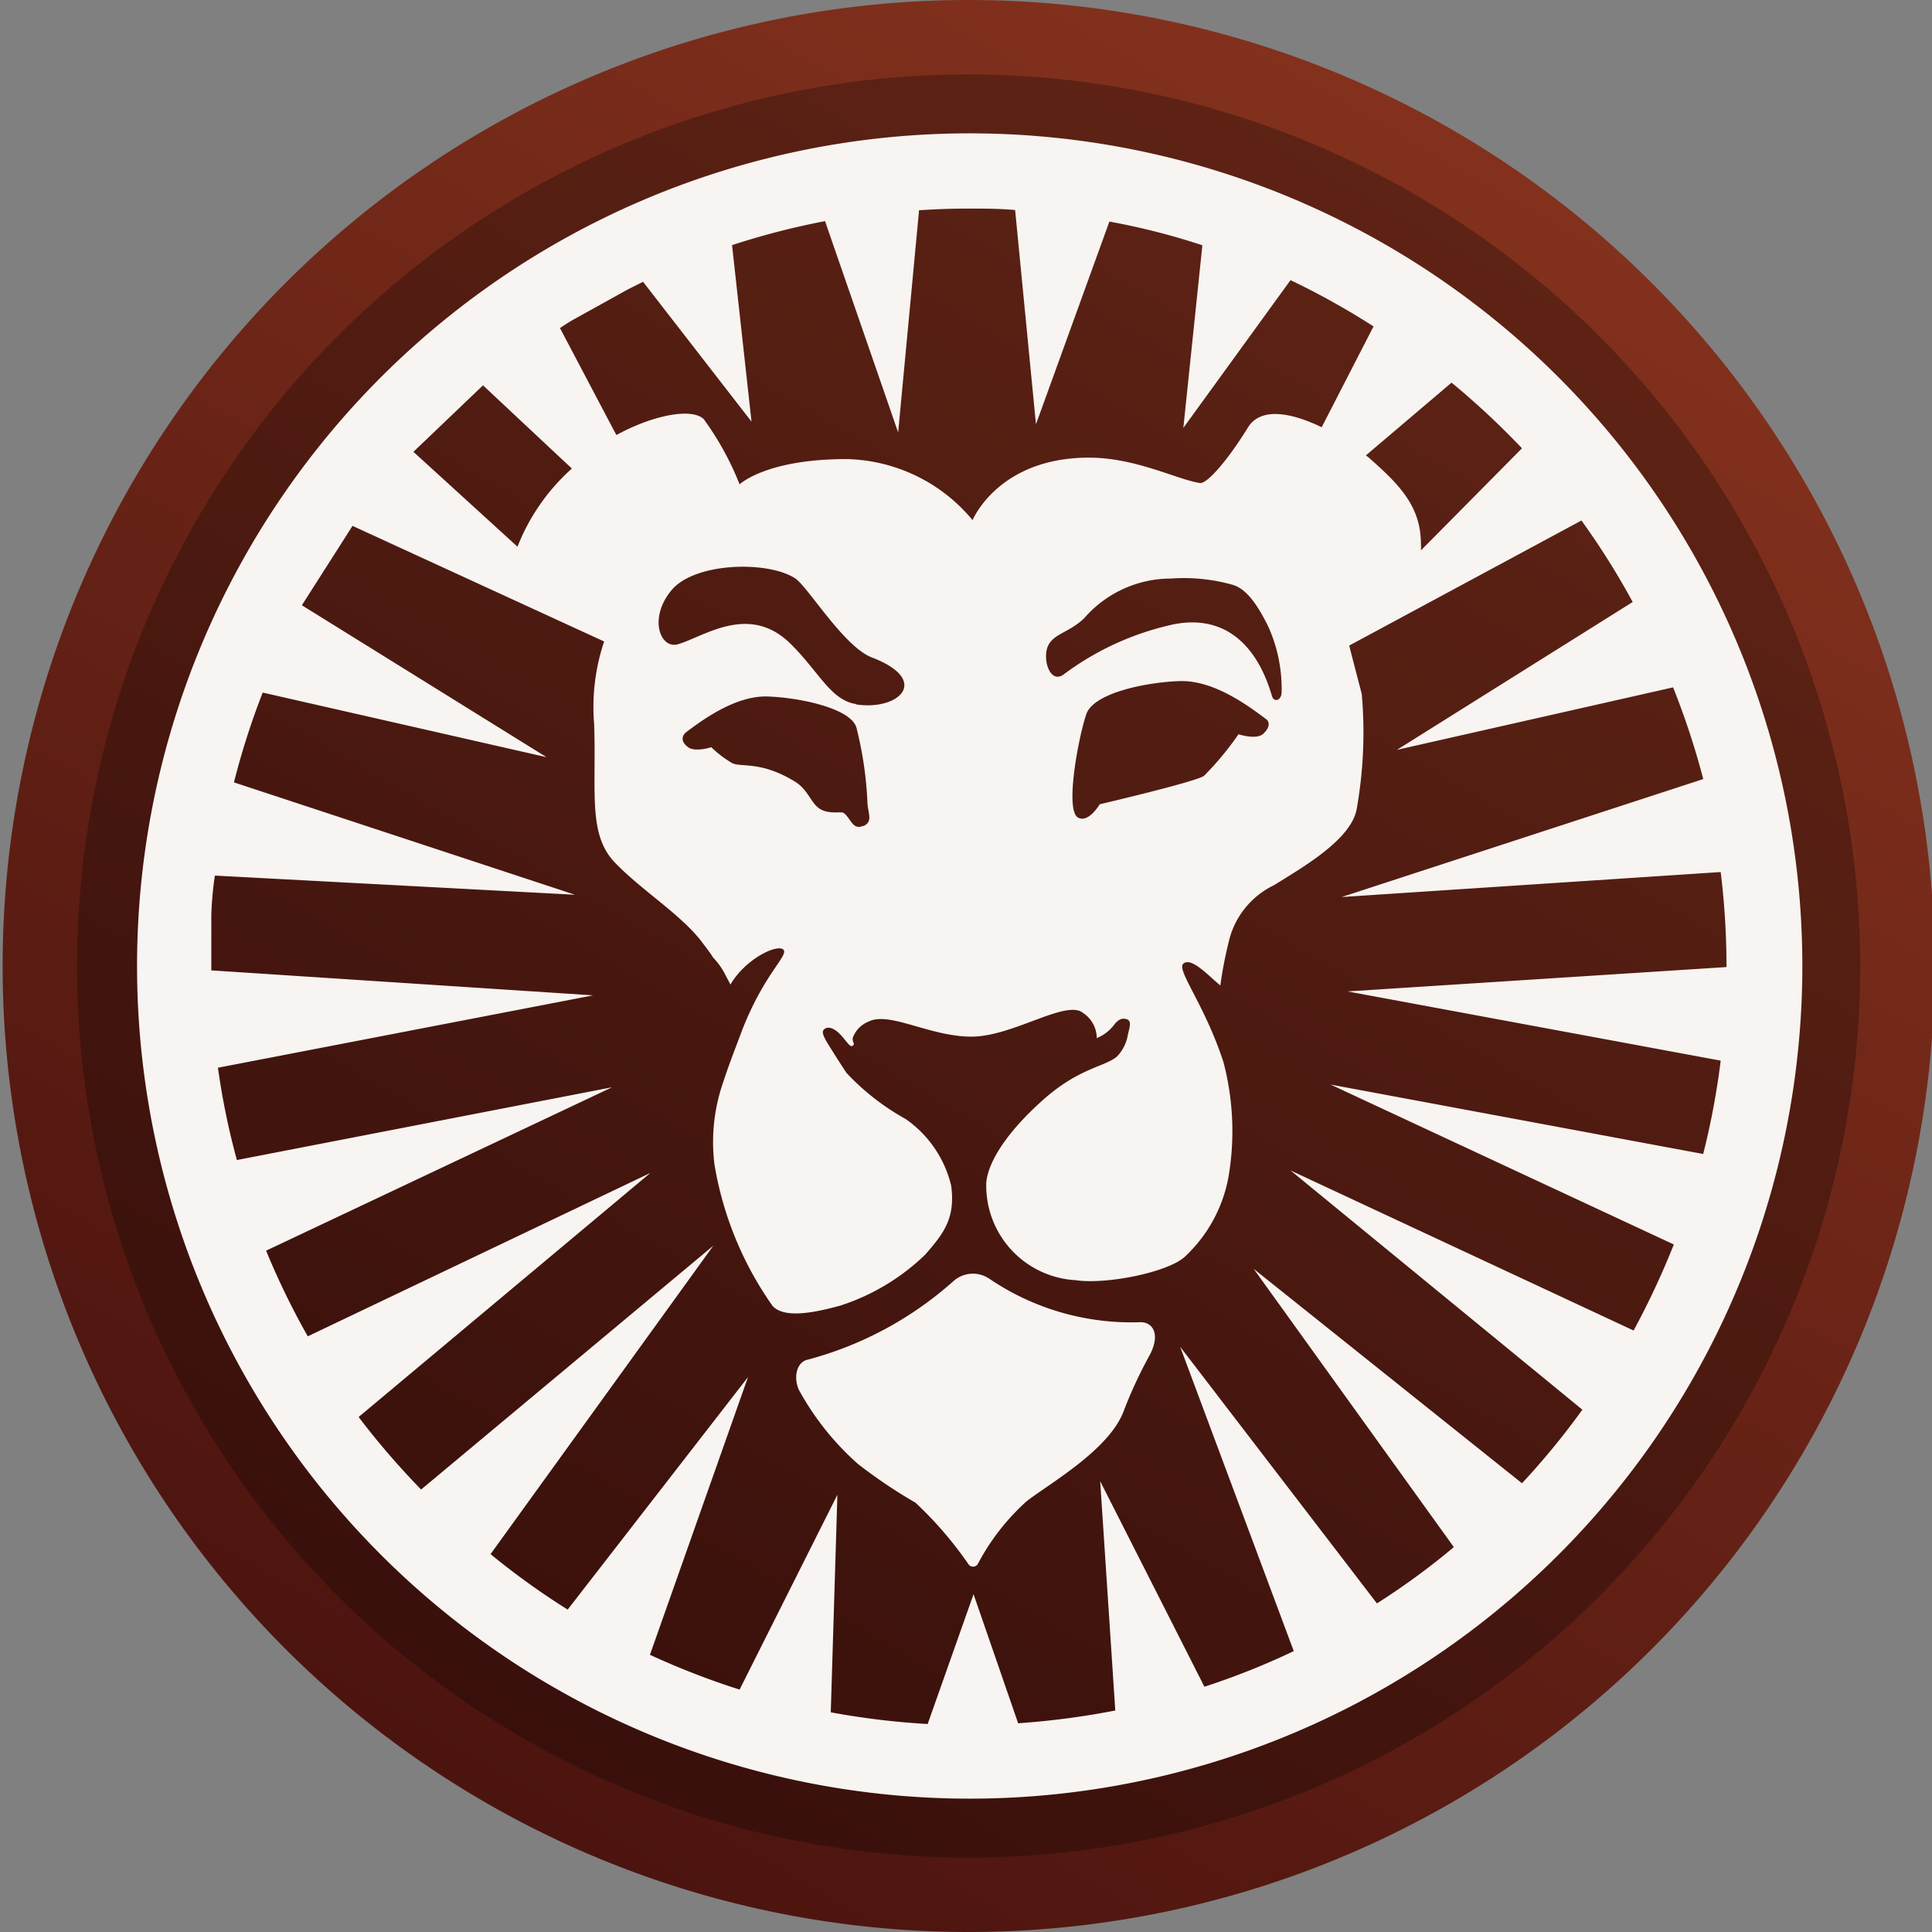 <?xml version="1.0" encoding="UTF-8"?> <svg xmlns="http://www.w3.org/2000/svg" xmlns:xlink="http://www.w3.org/1999/xlink" id="Layer_1" data-name="Layer 1" viewBox="0 0 256 256"><rect x="0" y="0" width="256" height="256" fill="#808080" stroke="none"/><defs><style>.cls-1{fill:url(#linear-gradient);}.cls-2{fill:#030303;opacity:0.27;isolation:isolate;}.cls-3{fill:#f7f4f1;}</style><linearGradient id="linear-gradient" x1="64.33" y1="19.16" x2="192.33" y2="240.92" gradientTransform="matrix(1, 0, 0, -1, 0, 258)" gradientUnits="userSpaceOnUse"><stop offset="0" stop-color="#4c140f"></stop><stop offset="1" stop-color="#83311d"></stop></linearGradient></defs><title>leovegas-svg</title><path class="cls-1" d="M128.35,256a128,128,0,1,1,128-128A128,128,0,0,1,128.35,256Z"></path><path class="cls-2" d="M128.35,9.86A118.14,118.14,0,1,0,246.49,128v0A118.25,118.25,0,0,0,128.35,9.86Z"></path><path class="cls-3" d="M131.11,169.45a3.87,3.87,0,0,0-4.8.33A47.19,47.19,0,0,1,107,180.17c-1.41.3-1.91,2.29-1.14,4a36.43,36.43,0,0,0,7.82,9.81,66.36,66.36,0,0,0,7.62,5.13,49.81,49.81,0,0,1,7,8.12.74.74,0,0,0,1.27,0,30,30,0,0,1,6.43-8.28c3-2.35,11.05-6.85,12.93-12.07a59.51,59.51,0,0,1,3.39-7.29c1.49-2.76.47-4.47-1.32-4.39A33.49,33.49,0,0,1,131.11,169.45Z"></path><path class="cls-3" d="M128.35,17.67a110.33,110.33,0,1,0,.28,0ZM201.67,59.4,188.28,72.93a6,6,0,0,0,0-.85c0-5.08-3-8-6.93-11.46l-.36-.28,11.35-9.64A106.61,106.61,0,0,1,201.67,59.4ZM76,42.34l7.21-4,2-1L99.58,55.87,97,32.48a100.78,100.78,0,0,1,12.32-3.18l9.69,28,2.77-29.44c2.15-.14,4.28-.22,6.43-.22s4.23,0,6.3.19l2.76,28.39L147,29.36a91.91,91.91,0,0,1,12.32,3.14l-2.52,24.2L171,37.12a101.63,101.63,0,0,1,11,6.13l-6.87,13.36c-3.87-1.87-8-2.76-9.75,0C162.68,61,159.92,64.15,159,64c-3-.44-8.48-3.36-14.72-3.36-12,0-15.41,8.28-15.41,8.28a22.27,22.27,0,0,0-16.74-8.09C101.45,60.84,98,64.18,98,64.18a38.86,38.86,0,0,0-4.75-8.64C91.68,54,86.51,55,81.68,57.64h0l-.41-.75L74.2,43.47C74.8,43.08,75.36,42.69,76,42.34Zm79.32,40.43a37.6,37.6,0,0,0-14.45,6.65c-1.82,1.19-2.76-2.21-2-3.84s2.76-1.74,4.77-3.64a15.23,15.23,0,0,1,11.52-5.28,23.87,23.87,0,0,1,8.28.86c1.83.61,3.26,2.76,4.62,5.52a20,20,0,0,1,1.76,8.65c0,1.07-.88,1.38-1.21.71S165.94,80.53,155.28,82.77Zm12,14.52c-1,.75-3.21,0-3.21,0a39.71,39.71,0,0,1-4.58,5.52c-1.19.81-13.81,3.76-13.81,3.76s-1.41,2.4-2.76,1.82c-2-.66,0-11,1-13.8s8-4.2,12.35-4.34,8.75,3,11.4,5C168.28,95.63,168.31,96.41,167.32,97.29Zm-53.88-4c-3.34-.49-4.92-4.25-8.62-7.92-5.52-5.53-11.54-1-15,0-2.37.66-3.92-3.54-.8-7.21s12.76-3.87,16.35-1.52c1.68,1.1,6.46,9.09,10.19,10.49C123.38,90.14,119.13,94.2,113.44,93.34Zm.94,16.13c-1.41.64-1.63-1-2.6-1.71-.36-.22-1.85.22-3.09-.5s-1.58-2.59-3.4-3.67c-4.53-2.76-7.12-1.82-8.28-2.43a14.17,14.17,0,0,1-2.76-2.1s-2.13.69-3.07,0-.91-1.46-.25-2c2.49-1.88,6.71-4.86,10.8-4.72s10.91,1.51,11.74,4.08a49.2,49.2,0,0,1,1.46,9.72C114.93,107.68,115.79,108.86,114.38,109.47ZM64,51.06l11,10.3.78.72a27.26,27.26,0,0,0-7.21,10.36L54.78,59.87Zm164,89.48a99.81,99.81,0,0,1-2.32,12.37l-49.37-9.2,45.48,21.19a106.4,106.4,0,0,1-5.33,11.4L171,155.09l38.67,31.7a100,100,0,0,1-8,9.75l-35.55-28.41L192.64,205a95.37,95.37,0,0,1-10.19,7.46l-26.07-34,15.05,40.32a97.31,97.31,0,0,1-11.84,4.72l-13.81-27.23,2,30.38a105.16,105.16,0,0,1-12.87,1.69L129,211.24l-6.08,17.2a102.5,102.5,0,0,1-12.84-1.55l.88-28.83L98,223.88a103.09,103.09,0,0,1-11.88-4.61l13-36.81L75.22,213.28A99.31,99.31,0,0,1,65,205.93l29.52-40.87L55.8,197.37a103.77,103.77,0,0,1-8.28-9.61l38.66-32.34-45.4,21.65a100.73,100.73,0,0,1-5.52-11.35L81.1,144.07l-49.71,9.64a96.45,96.45,0,0,1-2.51-12.23l49.71-9.59L28,128.58v-7.32a45.74,45.74,0,0,1,.47-5.24l47.72,2.54L31,103.67a99.23,99.23,0,0,1,3.81-11.9l37.61,8.56L40,80.2l6.71-10.52L80.05,85a27.38,27.38,0,0,0-1.32,11c.3,8.9-.86,14.56,2.76,18.31s8.72,6.85,11.51,10.5c.64.85,1.14,1.49,1.49,2.07a9.35,9.35,0,0,1,1.47,2l.83,1.58c2-3.45,6.21-5.39,7-4.64s-2.57,3.17-5.53,10.88c-.66,1.79-1.68,4.36-2.4,6.6a24.12,24.12,0,0,0-1.19,11A45.39,45.39,0,0,0,102.34,173c1.52,1.8,5.77.89,9,0a28.92,28.92,0,0,0,11.29-6.79c2.38-2.76,4-4.75,3.4-9.14a15.05,15.05,0,0,0-6-8.78,31.9,31.9,0,0,1-7.87-6.13c-.55-.83-1.44-2.21-2.18-3.4s-1.22-2-.77-2.38,1.16-.25,2,.56,1.41,1.93,1.77,1.63,0-.31,0-1a3.64,3.64,0,0,1,2.13-2.21c2.76-1.38,8.09,2,13.61,2s12.59-5,14.8-3.13a4,4,0,0,1,1.8,3.13v.19a5.34,5.34,0,0,0,2.37-1.85c.53-.61,1-.89,1.69-.61s.14,1.44,0,2.38A5.5,5.5,0,0,1,148,140c-1.63,1.38-5,1.47-9.8,5.75s-7.21,8.12-7.51,10.88a12.55,12.55,0,0,0,11.82,13c4.11.61,12.23-1.05,14.47-3.09a19.15,19.15,0,0,0,5.8-10.58,36,36,0,0,0-.67-15.24c-2.56-7.82-6.35-12.27-5.27-13.07s3.28,1.63,4.86,2.93a53.41,53.41,0,0,1,1.1-5.72,11.06,11.06,0,0,1,6-7.56c4-2.49,10.41-6.16,11-10.28a58.08,58.08,0,0,0,.64-15.07c-.44-1.69-1.19-4.53-1.66-6.41l30.77-16.57a98.9,98.9,0,0,1,6.79,10.8L185.1,99.36l36.59-8.28a101.46,101.46,0,0,1,4,12.15l-47.91,15.63L228,115.55a103.14,103.14,0,0,1,.77,12.42v.17l-50.21,3.23Z"></path></svg> 